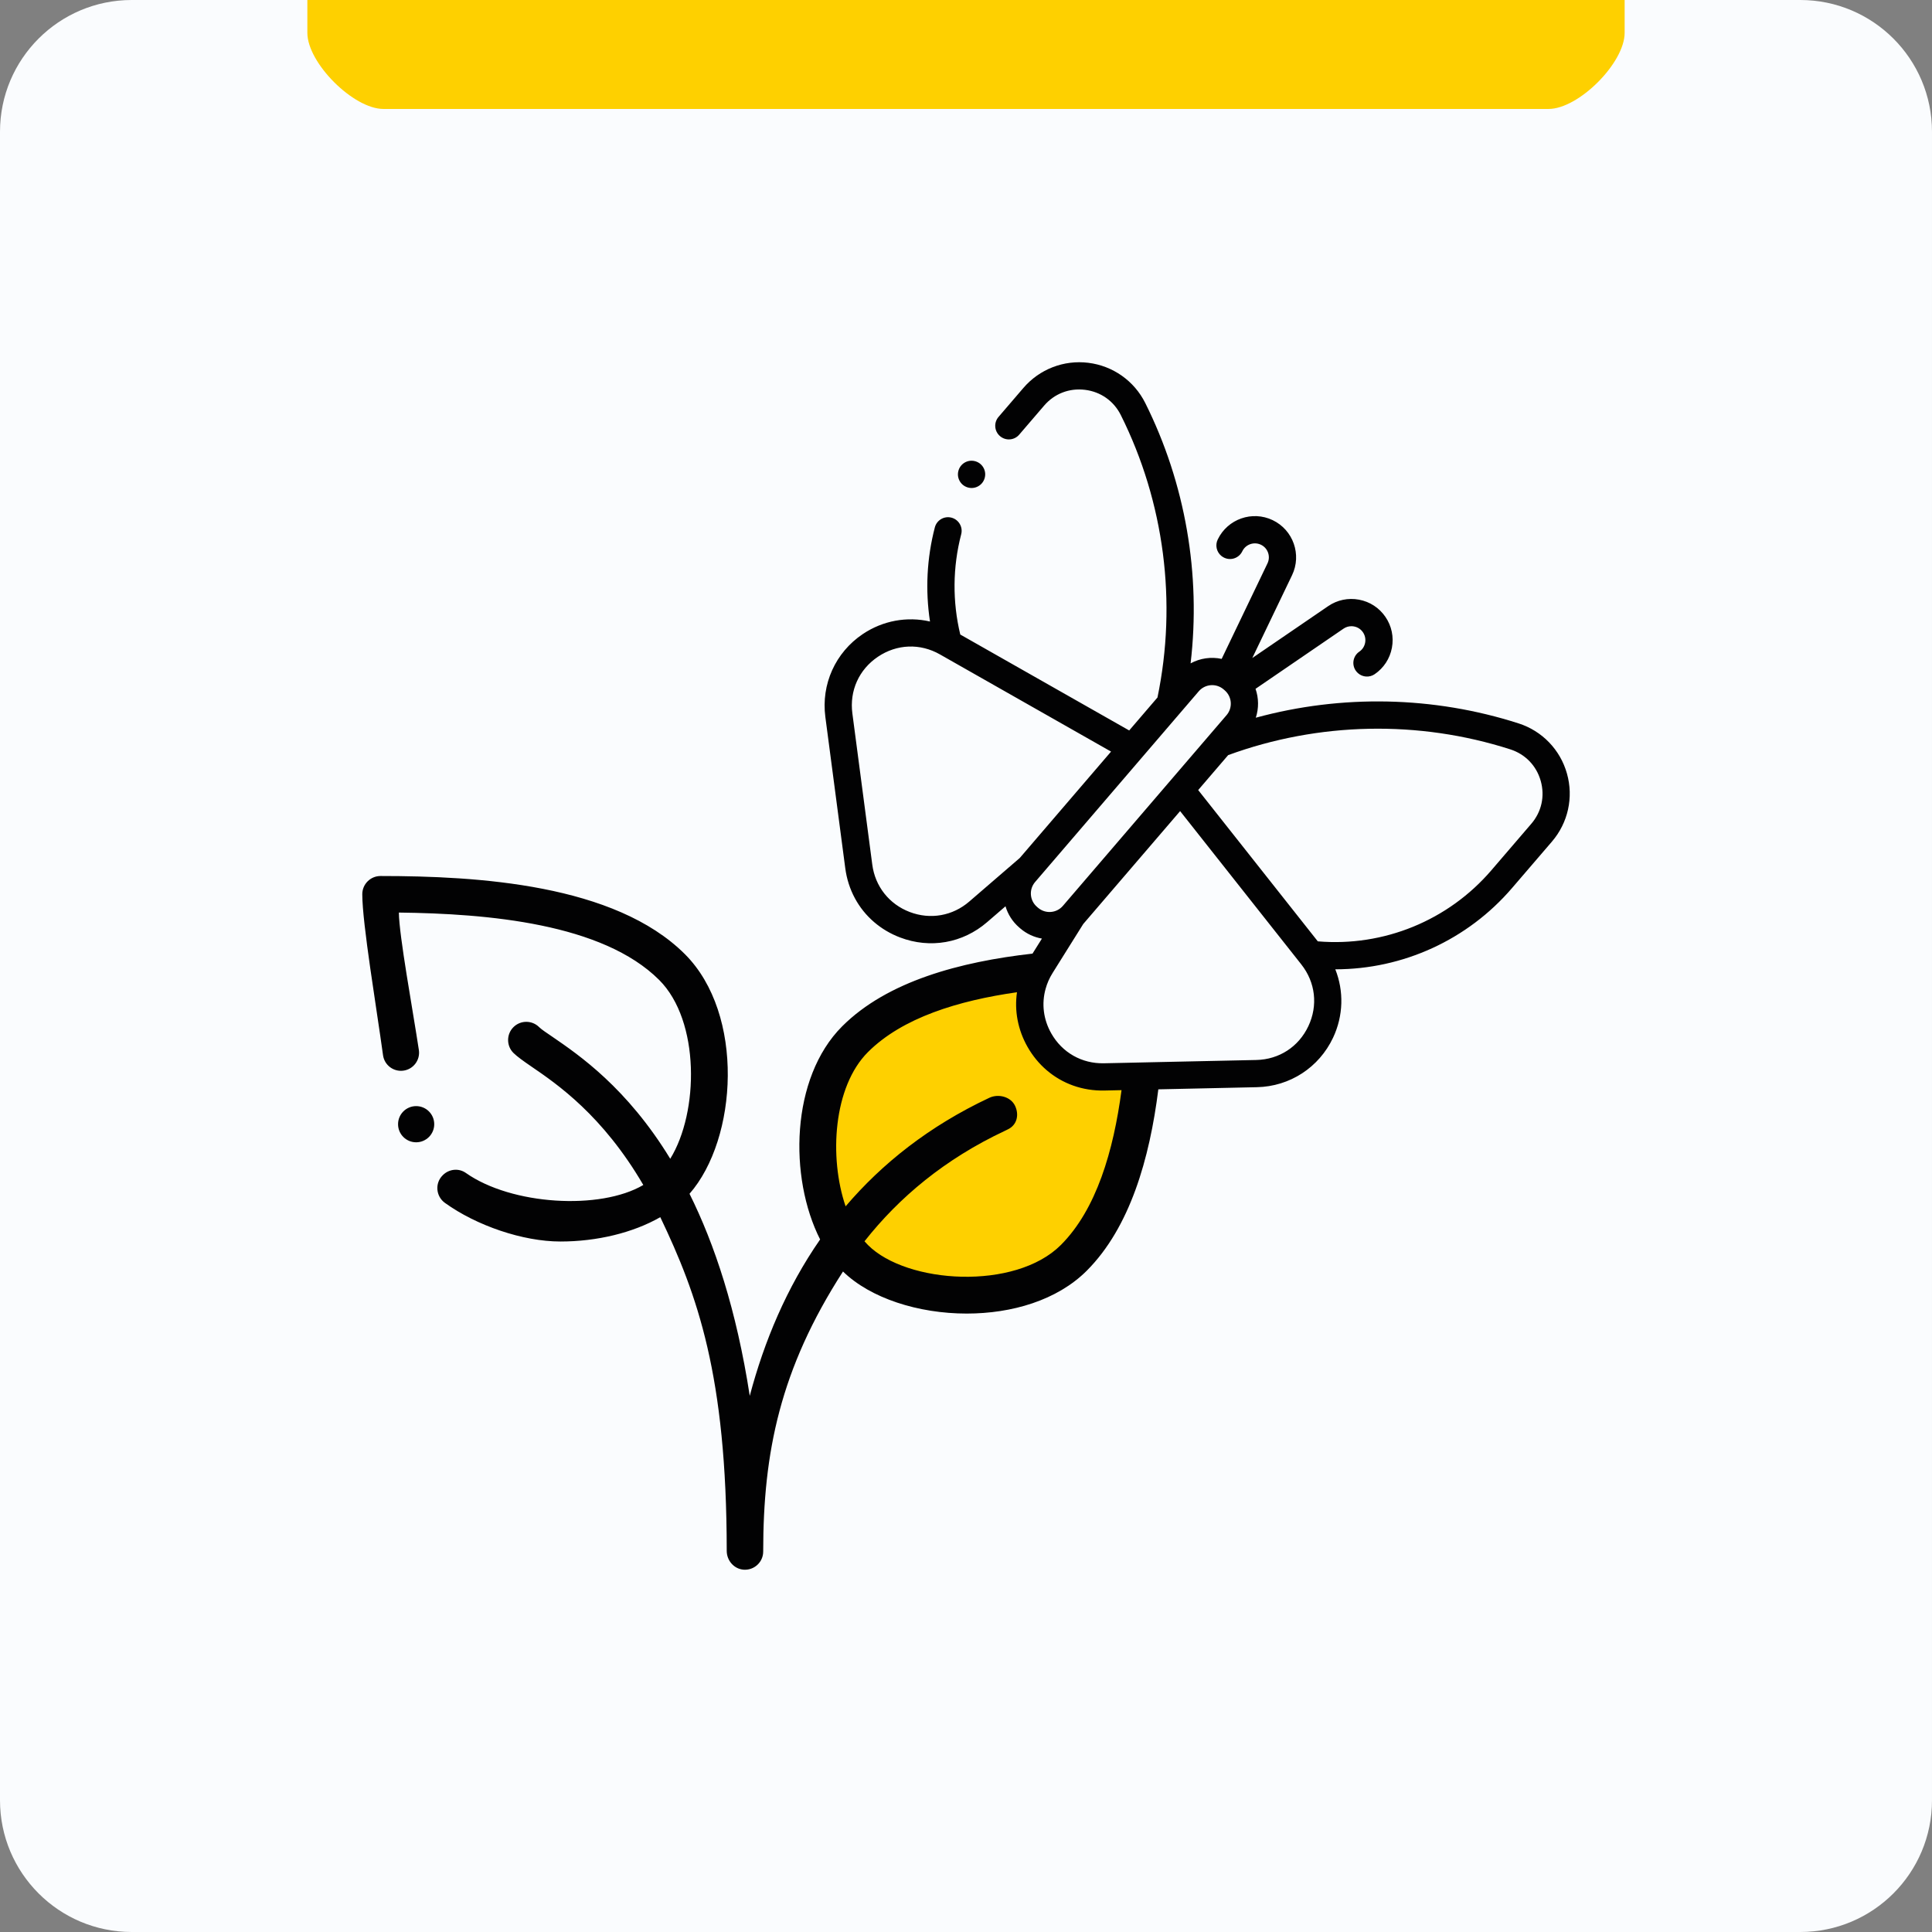 <?xml version="1.0" encoding="utf-8"?>
<!-- Generator: Adobe Illustrator 24.3.0, SVG Export Plug-In . SVG Version: 6.00 Build 0)  -->
<svg version="1.1" xmlns="http://www.w3.org/2000/svg" xmlns:xlink="http://www.w3.org/1999/xlink" x="0px" y="0px" viewBox="0 0 88 88" enable-background="new 0 0 88 88" xml:space="preserve" width="100" height="100">
<rect x="0" y="0" width="88" height="88" fill="#808080" stroke="none"/>
<g id="Energie">
</g>
<g id="Eau">
</g>
<g id="Biodiversité">
	<path fill="#FAFCFE" d="M88,82c0,3.313-2.687,6-6,6H6c-3.313,0-6-2.687-6-6V6c0-3.313,2.687-6,6-6h76c3.313,0,6,2.687,6,6V82z"/>
	<path display="none" fill="#FED000" d="M19.462,70.049l28.919,0.592c0,0,0.349-2.844,0-4.855c-0.349-2.01-6.985-3.67-7.934-2.131
		c0,0-0.619-3.599-5.328-3.907c-4.708-0.309-6.867,2.486-6.985,4.381c-0.119,1.895-5.042-6.332-8.672,2.368
		C18.619,68.517,19.462,70.049,19.462,70.049z"/>
	<g id="XMLID_1032_" display="none">
		<g id="XMLID_140_" display="inline">
			<path id="XMLID_830_" fill="#13110C" d="M73.83,45.981c0-3.26-1.293-6.382-3.572-8.688c0.291-0.905,0.437-1.848,0.437-2.813
				c0-5.082-4.133-9.217-9.216-9.217c-1.177,0-2.333,0.225-3.411,0.654c-1.321-5.398-6.198-9.416-11.998-9.416
				c-3.646,0-6.926,1.587-9.188,4.106C34.885,18.04,31.8,16.5,28.488,16.5c-5.863,0-10.633,4.77-10.633,10.632
				c0,1.155,0.183,2.284,0.544,3.364c-2.698,2.68-4.23,6.339-4.23,10.159c0,1.999,0.403,3.935,1.202,5.751
				c0.192,0.438,0.618,0.697,1.067,0.697c0.157,0,0.315-0.031,0.468-0.099c0.59-0.259,0.857-0.946,0.598-1.535
				c-0.667-1.52-1.006-3.14-1.006-4.814c0-3.425,1.472-6.695,4.038-8.97c0.374-0.332,0.494-0.865,0.299-1.325
				c-0.431-1.022-0.649-2.108-0.649-3.228c0-4.577,3.724-8.301,8.302-8.301c2.812,0,5.415,1.422,6.943,3.751
				c-1.089,1.84-1.715,3.983-1.715,6.27v8.95l-4.065,4.064v-9.865c0-0.643-0.521-1.165-1.164-1.165
				c-0.644,0-1.166,0.522-1.166,1.165v5.654l-2.249-2.249c-0.455-0.454-1.192-0.454-1.647,0c-0.455,0.456-0.455,1.193,0,1.648
				l3.896,3.896v11.634c-1.028-0.099-2.034-0.328-3.003-0.687c-0.602-0.224-1.274,0.083-1.498,0.687
				c-0.224,0.604,0.084,1.273,0.688,1.498c1.229,0.455,2.506,0.737,3.813,0.842v7.091c-0.847-0.386-1.777-0.589-2.737-0.589
				c-3.644,0-6.608,2.964-6.608,6.608c0,0.973,0.208,1.913,0.618,2.792c0.192,0.411,0.604,0.673,1.057,0.673h48.29
				c0.643,0,1.165-0.521,1.165-1.165c0-0.644-0.522-1.166-1.165-1.166h-5.297V58.277C68.91,57.688,73.83,52.399,73.83,45.981z
				 M61.478,27.593c3.798,0,6.887,3.089,6.887,6.886c0,0.928-0.183,1.83-0.54,2.677c-0.194,0.46-0.073,0.993,0.301,1.325
				c2.144,1.903,3.375,4.636,3.375,7.499c0,5.131-3.879,9.372-8.857,9.951v-4.12l4.055-4.056c0.456-0.455,0.456-1.193,0-1.648
				c-0.454-0.455-1.193-0.455-1.647,0l-2.407,2.407v-7.969c0-0.644-0.523-1.166-1.166-1.166s-1.165,0.522-1.165,1.166v4.389
				l-1.893-1.893V28.852c0-0.18-0.006-0.358-0.013-0.537C59.356,27.841,60.407,27.593,61.478,27.593L61.478,27.593z M58.342,46.26
				l1.972,1.972v7.701c-2.011-0.237-3.91-1.08-5.435-2.413C56.763,51.602,58.026,49.072,58.342,46.26L58.342,46.26z M46.069,18.831
				c5.525,0,10.021,4.496,10.021,10.021v16.021c0,5.13-3.879,9.371-8.857,9.951v-4.12l4.057-4.056c0.455-0.455,0.455-1.193,0-1.648
				c-0.456-0.456-1.192-0.456-1.648,0l-2.408,2.408V39.44c0-0.644-0.521-1.165-1.164-1.165c-0.644,0-1.165,0.521-1.165,1.165v4.388
				l-1.616-1.615c-0.454-0.455-1.193-0.455-1.648,0c-0.454,0.455-0.454,1.193,0,1.648l3.264,3.262v7.701
				c-4.979-0.58-8.856-4.82-8.856-9.951V28.852C36.048,23.327,40.544,18.831,46.069,18.831z M42.985,61.427
				c-0.702,0-1.399,0.112-2.062,0.329c-1.322-2.225-3.711-3.608-6.365-3.608c-1.849,0-3.582,0.703-4.906,1.873v-5.095
				c2.438-0.193,4.742-0.993,6.77-2.349c2.037,2.546,5.058,4.27,8.482,4.592v4.542C44.296,61.527,43.652,61.427,42.985,61.427
				L42.985,61.427z M33.717,41.097v3.776c0,2.077,0.517,4.035,1.426,5.754c-1.648,1.106-3.514,1.771-5.49,1.958v-7.423
				L33.717,41.097z M20.307,68.035c0-2.358,1.919-4.277,4.278-4.277c1.151,0,2.232,0.452,3.044,1.273
				c0.3,0.303,0.741,0.419,1.151,0.301c0.411-0.119,0.725-0.452,0.814-0.869c0.51-2.308,2.598-3.983,4.964-3.983
				c2.099,0,3.954,1.261,4.727,3.211c0.124,0.311,0.374,0.554,0.689,0.667c0.313,0.113,0.662,0.087,0.956-0.074
				c0.626-0.344,1.336-0.525,2.055-0.525c2.359,0,4.277,1.919,4.277,4.277c0,0.388-0.051,0.767-0.152,1.134H20.459
				C20.358,68.803,20.307,68.423,20.307,68.035L20.307,68.035z M49.495,69.169c0.065-0.372,0.098-0.75,0.098-1.134
				c0-2.026-0.917-3.843-2.359-5.056v-5.81c2.157-0.203,4.154-0.962,5.847-2.134c1.988,1.843,4.538,2.984,7.233,3.241v10.893H49.495
				z"/>
			<path id="XMLID_1251_" fill="#13110C" d="M20.287,51.045c0.216-0.217,0.34-0.518,0.34-0.824c0-0.307-0.124-0.607-0.34-0.824
				c-0.219-0.217-0.518-0.341-0.825-0.341c-0.307,0-0.607,0.125-0.824,0.341c-0.218,0.217-0.34,0.518-0.34,0.824
				c0,0.306,0.122,0.607,0.34,0.824c0.217,0.217,0.518,0.341,0.824,0.341C19.769,51.386,20.068,51.262,20.287,51.045z"/>
		</g>
	</g>
	<path fill="#FED000" d="M74,1.497c0,1.37-2.096,3.466-3.466,3.466H17.466C16.096,4.963,14,2.867,14,1.497v0.984C14,1.111,14,0,14,0
		h60c0,0,0,1.111,0,2.481V1.497z"/>
	<polygon display="none" fill="#FED000" points="30.362,69.298 30.362,61.5 34.638,60.745 38.34,59.132 40.255,56.787 
		42.234,56.368 44.532,56.66 43.48,60.25 41.851,65.809 39.681,70.25 36.745,67.638 34.83,67.125 33.234,70.25 	"/>
	<polygon display="none" fill="#FED000" points="51.553,69.681 54.362,69.681 56.498,64 58.866,64 61.83,70.638 64.682,70.25 
		63.489,58.383 61.383,55.702 54.426,55.347 51.106,50.149 46.766,50.149 48.681,53.34 48.809,58.191 50.468,62.174 51.043,65.25 	
		"/>
	<g display="none">
		<path display="inline" fill="#020203" d="M26.101,37.686c0.324,0.11,0.681,0.069,0.988-0.084l6.35-3.175
			c0.617-0.309,0.868-1.06,0.559-1.677c-0.309-0.617-1.06-0.868-1.677-0.559l-4.573,2.286V31.5c0-0.69-0.56-1.25-1.25-1.25h0
			c-0.69,0-1.25,0.56-1.25,1.25v5C25.248,37.028,25.581,37.509,26.101,37.686z"/>
		<path display="inline" fill="#020203" d="M7.748,69L7.748,69c-0.69,0-1.25,0.56-1.25,1.25v0c0,0.69,0.56,1.25,1.25,1.25h0
			c0.69,0,1.25-0.56,1.25-1.25v0C8.998,69.56,8.438,69,7.748,69z"/>
		<path display="inline" fill="#020203" d="M67.769,37.75h-0.042c-0.679,0-1.229,0.55-1.229,1.229v2.037l-0.939-0.313
			c-0.644-0.215-1.34,0.133-1.555,0.777l-0.013,0.04c-0.215,0.644,0.133,1.34,0.777,1.555l2.547,0.849
			c0.434,0.145,0.923,0.067,1.263-0.238c0.275-0.247,0.419-0.588,0.419-0.935v-3.771C68.998,38.3,68.448,37.75,67.769,37.75z"/>
		<path display="inline" fill="#020203" d="M11.498,65.25c0.488-0.488,0.488-1.28,0-1.768l-0.732-0.732
			c-0.488-0.488-1.28-0.488-1.768,0l0,0c-0.488,0.488-0.488,1.28,0,1.768L9.73,65.25C10.218,65.738,11.01,65.738,11.498,65.25
			L11.498,65.25z"/>
		<path display="inline" fill="#020203" d="M13.998,62.75L13.998,62.75c0.488-0.488,0.488-1.28,0-1.768l-0.732-0.732
			c-0.488-0.488-1.28-0.488-1.768,0l0,0c-0.488,0.488-0.488,1.28,0,1.768l0.732,0.732C12.718,63.238,13.51,63.238,13.998,62.75z"/>
		<path display="inline" fill="#020203" d="M16.498,59c0.617,0.309,1.368,0.058,1.677-0.559l0.132-0.264
			c0.309-0.617,0.058-1.368-0.559-1.677l0,0c-0.617-0.309-1.368-0.058-1.677,0.559l-0.132,0.264C15.63,57.94,15.88,58.691,16.498,59
			L16.498,59z"/>
		<path display="inline" fill="#020203" d="M80.248,69L80.248,69c-0.69,0-1.25,0.56-1.25,1.25v0c0,0.69,0.56,1.25,1.25,1.25h0
			c0.69,0,1.25-0.56,1.25-1.25v0C81.498,69.56,80.938,69,80.248,69z"/>
		<path display="inline" fill="#020203" d="M47.748,22.75c0.309,0.617,1.06,0.868,1.677,0.559l0.097-0.048
			c0.528-0.265,1.14-0.308,1.699-0.119l0.01,0.003c0.906,0.301,1.518,1.149,1.517,2.105c0,0.69,0.56,1.25,1.25,1.25
			c0.69,0,1.25-0.56,1.25-1.25c-0.001-0.953,0.608-1.801,1.512-2.103l0.021-0.007c0.558-0.188,1.168-0.144,1.694,0.12l0.097,0.048
			c0.617,0.309,1.368,0.058,1.677-0.559h0c0.309-0.617,0.058-1.368-0.559-1.677l-0.097-0.048c-1.117-0.563-2.412-0.655-3.597-0.258
			l-0.021,0.007c-0.756,0.251-1.436,0.69-1.977,1.276c-0.542-0.586-1.224-1.026-1.981-1.277l-0.01-0.003
			c-1.187-0.399-2.484-0.307-3.602,0.256l-0.097,0.048C47.689,21.382,47.439,22.133,47.748,22.75L47.748,22.75z"/>
		<path display="inline" fill="#020203" d="M59.557,24.823c-0.617,0.309-0.868,1.06-0.559,1.677h0
			c0.309,0.617,1.06,0.868,1.677,0.559l0.097-0.048c0.528-0.265,1.14-0.308,1.699-0.119l0.01,0.003
			c0.906,0.301,1.518,1.149,1.517,2.105c0,0.69,0.56,1.25,1.25,1.25s1.25-0.56,1.25-1.25c-0.001-0.953,0.608-1.801,1.512-2.103
			l0.021-0.007c0.558-0.188,1.168-0.144,1.694,0.12l0.097,0.048c0.617,0.309,1.368,0.058,1.677-0.559h0
			c0.309-0.617,0.058-1.368-0.559-1.677l-0.097-0.048c-1.117-0.563-2.412-0.655-3.597-0.258l-0.021,0.007
			c-0.756,0.251-1.436,0.69-1.977,1.276c-0.542-0.586-1.224-1.026-1.981-1.277l-0.01-0.003c-1.187-0.399-2.484-0.307-3.602,0.256
			L59.557,24.823z"/>
		<path display="inline" fill="#020203" d="M47.189,66.073l-0.264-0.132c-0.617-0.309-1.368-0.058-1.677,0.559v0
			c-0.309,0.617-0.058,1.368,0.559,1.677l0.264,0.132c0.617,0.309,1.368,0.058,1.677-0.559v0
			C48.057,67.133,47.806,66.382,47.189,66.073z"/>
		<path display="inline" fill="#020203" d="M47.189,62.323l-0.264-0.132c-0.617-0.309-1.368-0.058-1.677,0.559v0
			c-0.309,0.617-0.058,1.368,0.559,1.677l0.264,0.132c0.617,0.309,1.368,0.058,1.677-0.559v0
			C48.057,63.383,47.806,62.632,47.189,62.323z"/>
		<path display="inline" fill="#020203" d="M76.498,64L76.498,64c-0.618-0.309-1.368-0.058-1.677,0.559l-0.132,0.264
			c-0.309,0.617-0.058,1.368,0.559,1.677l0,0c0.617,0.309,1.368,0.058,1.677-0.559l0.132-0.264
			C77.366,65.06,77.115,64.309,76.498,64z"/>
		<path display="inline" fill="#020203" d="M80.675,65.941l0.132-0.264c0.309-0.617,0.059-1.368-0.559-1.677l0,0
			c-0.617-0.309-1.368-0.059-1.677,0.559l-0.132,0.264c-0.309,0.617-0.059,1.368,0.559,1.677l0,0
			C79.615,66.809,80.366,66.559,80.675,65.941z"/>
		<path display="inline" fill="#020203" d="M75.248,69H73.52l-0.773-1.545v-7.471c2.204,0.841,4.521,1.338,6.87,1.476
			c0.718,0.042,1.323-0.53,1.323-1.249c0-0.662-0.516-1.208-1.177-1.246c-2.417-0.143-4.792-0.711-7.016-1.683v-7.112
			c5.479-0.688,9.363-5.687,8.675-11.166c-0.688-5.479-5.687-9.363-11.166-8.675c-3.106,0.39-5.849,2.211-7.414,4.922h-1.222
			c-4.113,0-7.554,3.26-7.622,7.372c-0.07,4.201,3.314,7.628,7.499,7.628h5v3.515c-3.278-1.369-6.97-1.352-10.235,0.047L55.825,54
			H54.77l-2.155-4.309C52.404,49.267,51.971,49,51.498,49h-1.4c-0.232-0.966-1.666-2.617-2.358-3.3
			c-0.607-0.599-1.619-0.442-2,0.321l-0.004,0.008c-0.246,0.491-0.131,1.074,0.258,1.462c0.211,0.211,1.326,1.237,1.461,1.508
			h-0.956c-0.69,0-1.25,0.56-1.25,1.25v1.25c0,0.332,0.132,0.65,0.366,0.884l2.134,2.134V56.5h-1.25c0-0.69-0.56-1.25-1.25-1.25
			h-1.894c0.135-0.271,0.625-0.985,0.836-1.196c0.388-0.388,0.503-0.971,0.258-1.462l-0.004-0.008c-0.381-0.763-1.393-0.92-2-0.321
			c-0.692,0.683-1.502,2.021-1.733,2.987h-0.463c-0.418,0-0.808,0.209-1.04,0.557l-0.404,0.606l-2.077-0.519
			c-1.29-0.324-2.429-1.081-3.229-2.144c-1.394-1.847-3.46-3.071-5.75-3.405V45.25h8.609c6.203,0,11.345-4.962,11.391-11.165
			c0.046-6.252-5.008-11.335-11.25-11.335h-4.182c-2.232-3.865-6.355-6.247-10.818-6.25h-0.445c-7.953,0-14.534,6.382-14.555,14.336
			c-0.02,7.713,6.048,14.065,13.75,14.4v5.014H17.9c-2.03-0.006-3.979,0.801-5.411,2.241C11.525,53.46,10.213,54.004,8.846,54H7.748
			c-0.69,0-1.25,0.56-1.25,1.25v0c0,0.69,0.56,1.25,1.25,1.25h1.098c2.03,0.006,3.979-0.801,5.411-2.241
			c0.964-0.969,2.276-1.513,3.643-1.509h2.348v13.372L18.329,69h-5.581c-0.69,0-1.25,0.56-1.25,1.25v0c0,0.69,0.56,1.25,1.25,1.25
			h20c0.538,0,1.016-0.344,1.186-0.855l0.965-2.895h0.93l2.129,3.193c0.232,0.348,0.622,0.557,1.04,0.557h1.25
			c0.69,0,1.25-0.56,1.25-1.25v-3.038c1.57-1.073,2.507-2.855,2.5-4.757v-1.687L45.766,59h1.991
			c0.085,1.796,1.007,3.447,2.491,4.462v6.788c0,0.69,0.56,1.25,1.25,1.25h2.5c0.511,0,0.971-0.311,1.161-0.786l2.186-5.464h0.807
			l2.186,5.464c0.19,0.475,0.649,0.786,1.161,0.786h13.75c0.69,0,1.25-0.56,1.25-1.25v0C76.498,69.56,75.938,69,75.248,69z
			 M21.334,69l1.204-1.807c0.137-0.205,0.21-0.447,0.21-0.693v-35c0-0.69-0.56-1.25-1.25-1.25h0c-0.69,0-1.25,0.56-1.25,1.25v11.233
			C13.732,42.39,8.721,36.857,9.009,30.351C9.287,24.104,14.773,19,21.026,19h0.472c5.148,0.006,9.385,3.896,9.939,8.898
			c0.07,0.629,0.607,1.102,1.24,1.102h0c0.743,0,1.327-0.645,1.245-1.383c-0.089-0.802-0.256-1.595-0.499-2.367h2.945
			c4.809,0,8.817,3.825,8.88,8.634c0.063,4.886-3.878,8.866-8.749,8.866h-8.75v-0.525l7.035-4.02
			c0.599-0.343,0.808-1.106,0.465-1.705l0,0c-0.343-0.599-1.106-0.808-1.705-0.465l-7.665,4.38c-0.389,0.223-0.63,0.637-0.63,1.085
			v25c0,0.247,0.073,0.488,0.21,0.693L26.662,69H21.334z M28.998,64.312v3.684l-1.25-1.875V52.881c1.497,0.308,2.83,1.15,3.75,2.369
			c1.144,1.522,2.776,2.605,4.622,3.069l1.211,0.303L37.079,59H34.31C31.378,59.003,29.001,61.38,28.998,64.312z M41.864,59.366
			c-0.234,0.234-0.366,0.552-0.366,0.884v2.205c0.004,1.241-0.697,2.376-1.809,2.927c-0.423,0.212-0.691,0.645-0.691,1.118v1.497
			l-1.46-2.19c-0.232-0.348-0.622-0.557-1.04-0.557h-2.5c-0.538,0-1.016,0.344-1.186,0.855L31.847,69h-0.349v-4.688
			c0.002-1.553,1.26-2.811,2.812-2.812h3.438c0.418,0,0.808-0.209,1.04-0.557l2.129-3.193h2.563L41.864,59.366z M62.748,69h-0.404
			l-2.186-5.464c-0.19-0.475-0.649-0.786-1.161-0.786h-2.5c-0.511,0-0.971,0.311-1.161,0.786L53.152,69h-0.404v-6.25
			c0-0.473-0.267-0.906-0.691-1.118c-1.112-0.551-1.813-1.686-1.809-2.927V54c0-0.332-0.132-0.65-0.366-0.884L48.266,51.5h2.46
			l2.155,4.309c0.212,0.423,0.645,0.691,1.118,0.691h5c2.07,0.002,3.748,1.68,3.75,3.75V69z M66.498,67.455L65.725,69h-0.477v-8.75
			c0-1.913-0.878-3.72-2.381-4.903c1.272,0.172,2.502,0.573,3.631,1.184V67.455z M71.519,37.75h-0.042
			c-0.679,0-1.229,0.55-1.229,1.229V67.75c0,0.194,0.045,0.385,0.132,0.559L70.725,69H68.52l0.345-0.691
			c0.087-0.174,0.132-0.365,0.132-0.559V46.5c0-0.574-0.39-1.074-0.947-1.213l-3.808-0.952c-0.659-0.165-1.326,0.236-1.491,0.894
			l-0.01,0.04c-0.165,0.659,0.236,1.326,0.894,1.491l2.861,0.715v0.274h-4.896c-2.724,0-5.027-2.136-5.102-4.859
			c-0.077-2.826,2.19-5.141,4.998-5.141h0.316c-0.093,0.362-0.166,0.728-0.218,1.097c-0.105,0.741,0.47,1.403,1.218,1.403h0.041
			c0.62,0,1.132-0.463,1.22-1.076c0.53-3.695,3.755-6.521,7.619-6.423c3.817,0.097,6.99,3.105,7.282,6.912
			c0.3,3.907-2.428,7.338-6.228,7.981v-8.665C72.748,38.3,72.198,37.75,71.519,37.75z"/>
	</g>
	<polygon fill="#FED000" points="38.086,47.66 37.447,54.17 38.8,57.106 41.979,58.894 46.954,58.447 49.957,56.66 52.191,49.319 
		48.362,48.432 46.954,45.936 46.954,44 	"/>
	<polygon display="none" fill="#FED000" points="47.527,47.213 46.894,44.404 53.979,35.979 60.362,44.468 60.362,47.213 
		58.574,48.432 48.362,48.432 	"/>
	<g>
		<path fill="#020203" d="M71.372,35.232c-0.306-1.085-1.13-1.939-2.204-2.283c-3.874-1.244-8.057-1.325-11.968-0.258
			c0.141-0.429,0.135-0.894-0.012-1.316l4.008-2.741c0.107-0.073,0.231-0.111,0.358-0.111c0.04,0,0.079,0.003,0.119,0.011
			c0.167,0.031,0.312,0.126,0.407,0.265c0.096,0.141,0.131,0.309,0.1,0.477c-0.031,0.167-0.126,0.312-0.266,0.407
			c-0.283,0.193-0.356,0.58-0.161,0.864c0.031,0.045,0.068,0.086,0.108,0.12c0.207,0.179,0.517,0.203,0.754,0.041
			c0.414-0.283,0.693-0.71,0.785-1.203c0.092-0.493-0.012-0.993-0.295-1.406c-0.283-0.414-0.71-0.693-1.203-0.785
			c-0.493-0.092-0.993,0.012-1.406,0.295l-3.455,2.362l1.811-3.773c0.447-0.933,0.053-2.057-0.881-2.505
			c-0.933-0.448-2.057-0.054-2.505,0.88c-0.125,0.259-0.054,0.562,0.155,0.74c0.041,0.034,0.086,0.064,0.136,0.088
			c0.308,0.149,0.68,0.018,0.828-0.291c0.151-0.316,0.532-0.449,0.849-0.298c0.316,0.151,0.45,0.532,0.298,0.849l-2.087,4.35
			c-0.477-0.103-0.982-0.032-1.415,0.204c0.476-4.049-0.235-8.193-2.065-11.858c-0.504-1.009-1.473-1.693-2.592-1.832
			c-1.118-0.139-2.225,0.29-2.959,1.145l-1.133,1.32c-0.223,0.261-0.193,0.652,0.068,0.875c0.26,0.223,0.652,0.193,0.874-0.067
			l1.133-1.32c0.469-0.548,1.149-0.81,1.865-0.722c0.715,0.088,1.312,0.509,1.633,1.155c1.979,3.964,2.568,8.524,1.667,12.859
			l-1.288,1.501l-7.694-4.369c-0.361-1.499-0.348-3.072,0.042-4.567c0.087-0.331-0.113-0.67-0.444-0.757
			c-0.332-0.086-0.671,0.113-0.757,0.445c-0.365,1.4-0.438,2.862-0.22,4.286c-1.041-0.24-2.145-0.045-3.065,0.574
			c-1.245,0.838-1.897,2.283-1.702,3.771l0.907,6.887c0.129,0.986,0.599,1.847,1.316,2.461c0.341,0.292,0.737,0.53,1.18,0.698
			c1.372,0.522,2.854,0.262,3.965-0.697l0.838-0.723c0.108,0.364,0.318,0.703,0.627,0.968l0.046,0.04
			c0.291,0.25,0.633,0.403,0.986,0.463l-0.429,0.685c-3.288,0.37-6.612,1.255-8.669,3.311c-2.354,2.353-2.434,6.892-1.005,9.708
			c-1.532,2.208-2.55,4.65-3.205,7.125c-0.606-3.928-1.605-6.916-2.744-9.205c2.194-2.509,2.523-8.182-0.208-10.912
			c-3.194-3.192-9.443-3.562-13.867-3.562c-0.459,0-0.83,0.372-0.83,0.83c0,1.338,0.653,5.199,0.945,7.332
			c0.061,0.446,0.469,0.759,0.915,0.705c0.462-0.056,0.786-0.481,0.717-0.941c-0.279-1.845-0.899-5.195-0.911-6.261
			c4.043,0.048,9.281,0.495,11.859,3.072c1.864,1.864,1.811,6.022,0.502,8.142c-1.971-3.231-4.149-4.721-5.375-5.561
			c-0.27-0.185-0.478-0.319-0.595-0.433c-0.323-0.324-0.85-0.324-1.173,0c-0.323,0.323-0.323,0.85,0,1.173
			c0.164,0.163,0.448,0.367,0.831,0.629c1.159,0.792,3.232,2.211,5.085,5.386c-1.963,1.158-6.006,0.917-8.084-0.549
			c-0.323-0.228-0.765-0.18-1.045,0.099l-0.011,0.011c-0.362,0.361-0.309,0.958,0.107,1.257c1.431,1.03,3.541,1.757,5.259,1.757
			c1.658,0,3.303-0.395,4.548-1.109c1.686,3.529,3.023,7.204,3.026,15.201c0,0.44,0.333,0.825,0.772,0.856
			c0.484,0.033,0.889-0.35,0.889-0.826c0-4.502,0.766-8.308,3.635-12.756c1.246,1.217,3.43,1.916,5.635,1.916
			c2.049,0,4.113-0.6,5.465-1.949c1.971-1.972,2.867-5.11,3.263-8.264l4.489-0.098c1.501-0.032,2.829-0.896,3.47-2.254
			c0.472-1.002,0.496-2.124,0.102-3.115c3.077-0.001,6.023-1.338,8.052-3.704l1.818-2.117C71.424,37.475,71.68,36.317,71.372,35.232
			z M46.449,39.08l-2.3,1.984c-0.759,0.656-1.774,0.834-2.711,0.477c-0.939-0.358-1.577-1.166-1.707-2.16l-0.907-6.887
			c-0.135-1.033,0.3-1.997,1.163-2.579c0.865-0.582,1.922-0.622,2.827-0.107l7.793,4.426L46.449,39.08z M47.281,41.347l-0.046-0.04
			c-0.337-0.289-0.376-0.797-0.087-1.133l7.454-8.687c0.289-0.336,0.797-0.375,1.133-0.086l0.046,0.04
			c0.337,0.288,0.376,0.797,0.087,1.133l-7.454,8.686C48.125,41.597,47.617,41.636,47.281,41.347z M48.32,56.708
			c-2.079,2.079-7.013,1.775-8.787,0c-0.053-0.054-0.105-0.11-0.156-0.169c1.579-2.004,3.662-3.748,6.395-5.032
			c0-0.002,0.134-0.066,0.134-0.066c0.414-0.196,0.524-0.657,0.329-1.072c-0.196-0.417-0.757-0.56-1.171-0.367
			c-2.744,1.29-4.884,2.994-6.548,4.945c-0.764-2.238-0.558-5.451,1.017-7.025c1.568-1.568,4.12-2.347,6.789-2.727
			c-0.122,0.841,0.038,1.708,0.481,2.49c0.234,0.411,0.529,0.768,0.87,1.06c0.715,0.614,1.637,0.949,2.631,0.927l0.78-0.017
			C50.718,52.42,49.94,55.089,48.32,56.708z M59.595,46.739c-0.444,0.942-1.331,1.519-2.373,1.542l-4.33,0.093l-1.669,0.037
			l-0.944,0.02c-1.004,0.021-1.899-0.487-2.394-1.36c-0.363-0.637-0.448-1.359-0.259-2.032c0.068-0.248,0.174-0.491,0.318-0.72
			l0.639-1.022l0.758-1.211c0.005-0.006,0.011-0.012,0.016-0.018l4.396-5.123l5.519,6.982
			C59.918,44.745,60.038,45.797,59.595,46.739z M69.748,37.522l-1.818,2.118c-1.966,2.291-4.907,3.49-7.906,3.237l-5.448-6.891
			l1.365-1.591c4.117-1.508,8.673-1.604,12.848-0.264c0.686,0.22,1.193,0.744,1.389,1.438
			C70.374,36.263,70.218,36.976,69.748,37.522z"/>
		<path fill="#020203" d="M43.849,22.078c0.124,0.106,0.289,0.16,0.452,0.148c0.163-0.012,0.318-0.091,0.424-0.215
			c0.106-0.124,0.16-0.289,0.148-0.452c-0.012-0.163-0.091-0.318-0.215-0.424c-0.124-0.106-0.289-0.16-0.452-0.148
			c-0.163,0.012-0.318,0.091-0.424,0.215c-0.106,0.124-0.16,0.289-0.148,0.452C43.647,21.817,43.726,21.972,43.849,22.078z"/>
		<circle fill="#020203" cx="18.955" cy="51.206" r="0.824"/>
	</g>
</g>
<g id="DechetsEconomieCirculaire">
</g>
<g id="EducEnvDevDurable">
</g>
<g id="FondsEuropeens">
</g>
<g id="DefiGestionEau">
</g>
<g id="ReserveNaturelRegional">
</g>
<g id="PlanArbreCarbone">
</g>
<g id="RegionEnergiePositive">
</g>
<g id="Calque_15">
</g>
<g id="Calque_16">
</g>
<g id="Calque_17">
</g>
<g id="Calque_12">
</g>
<g id="Calque_13">
</g>
</svg>
